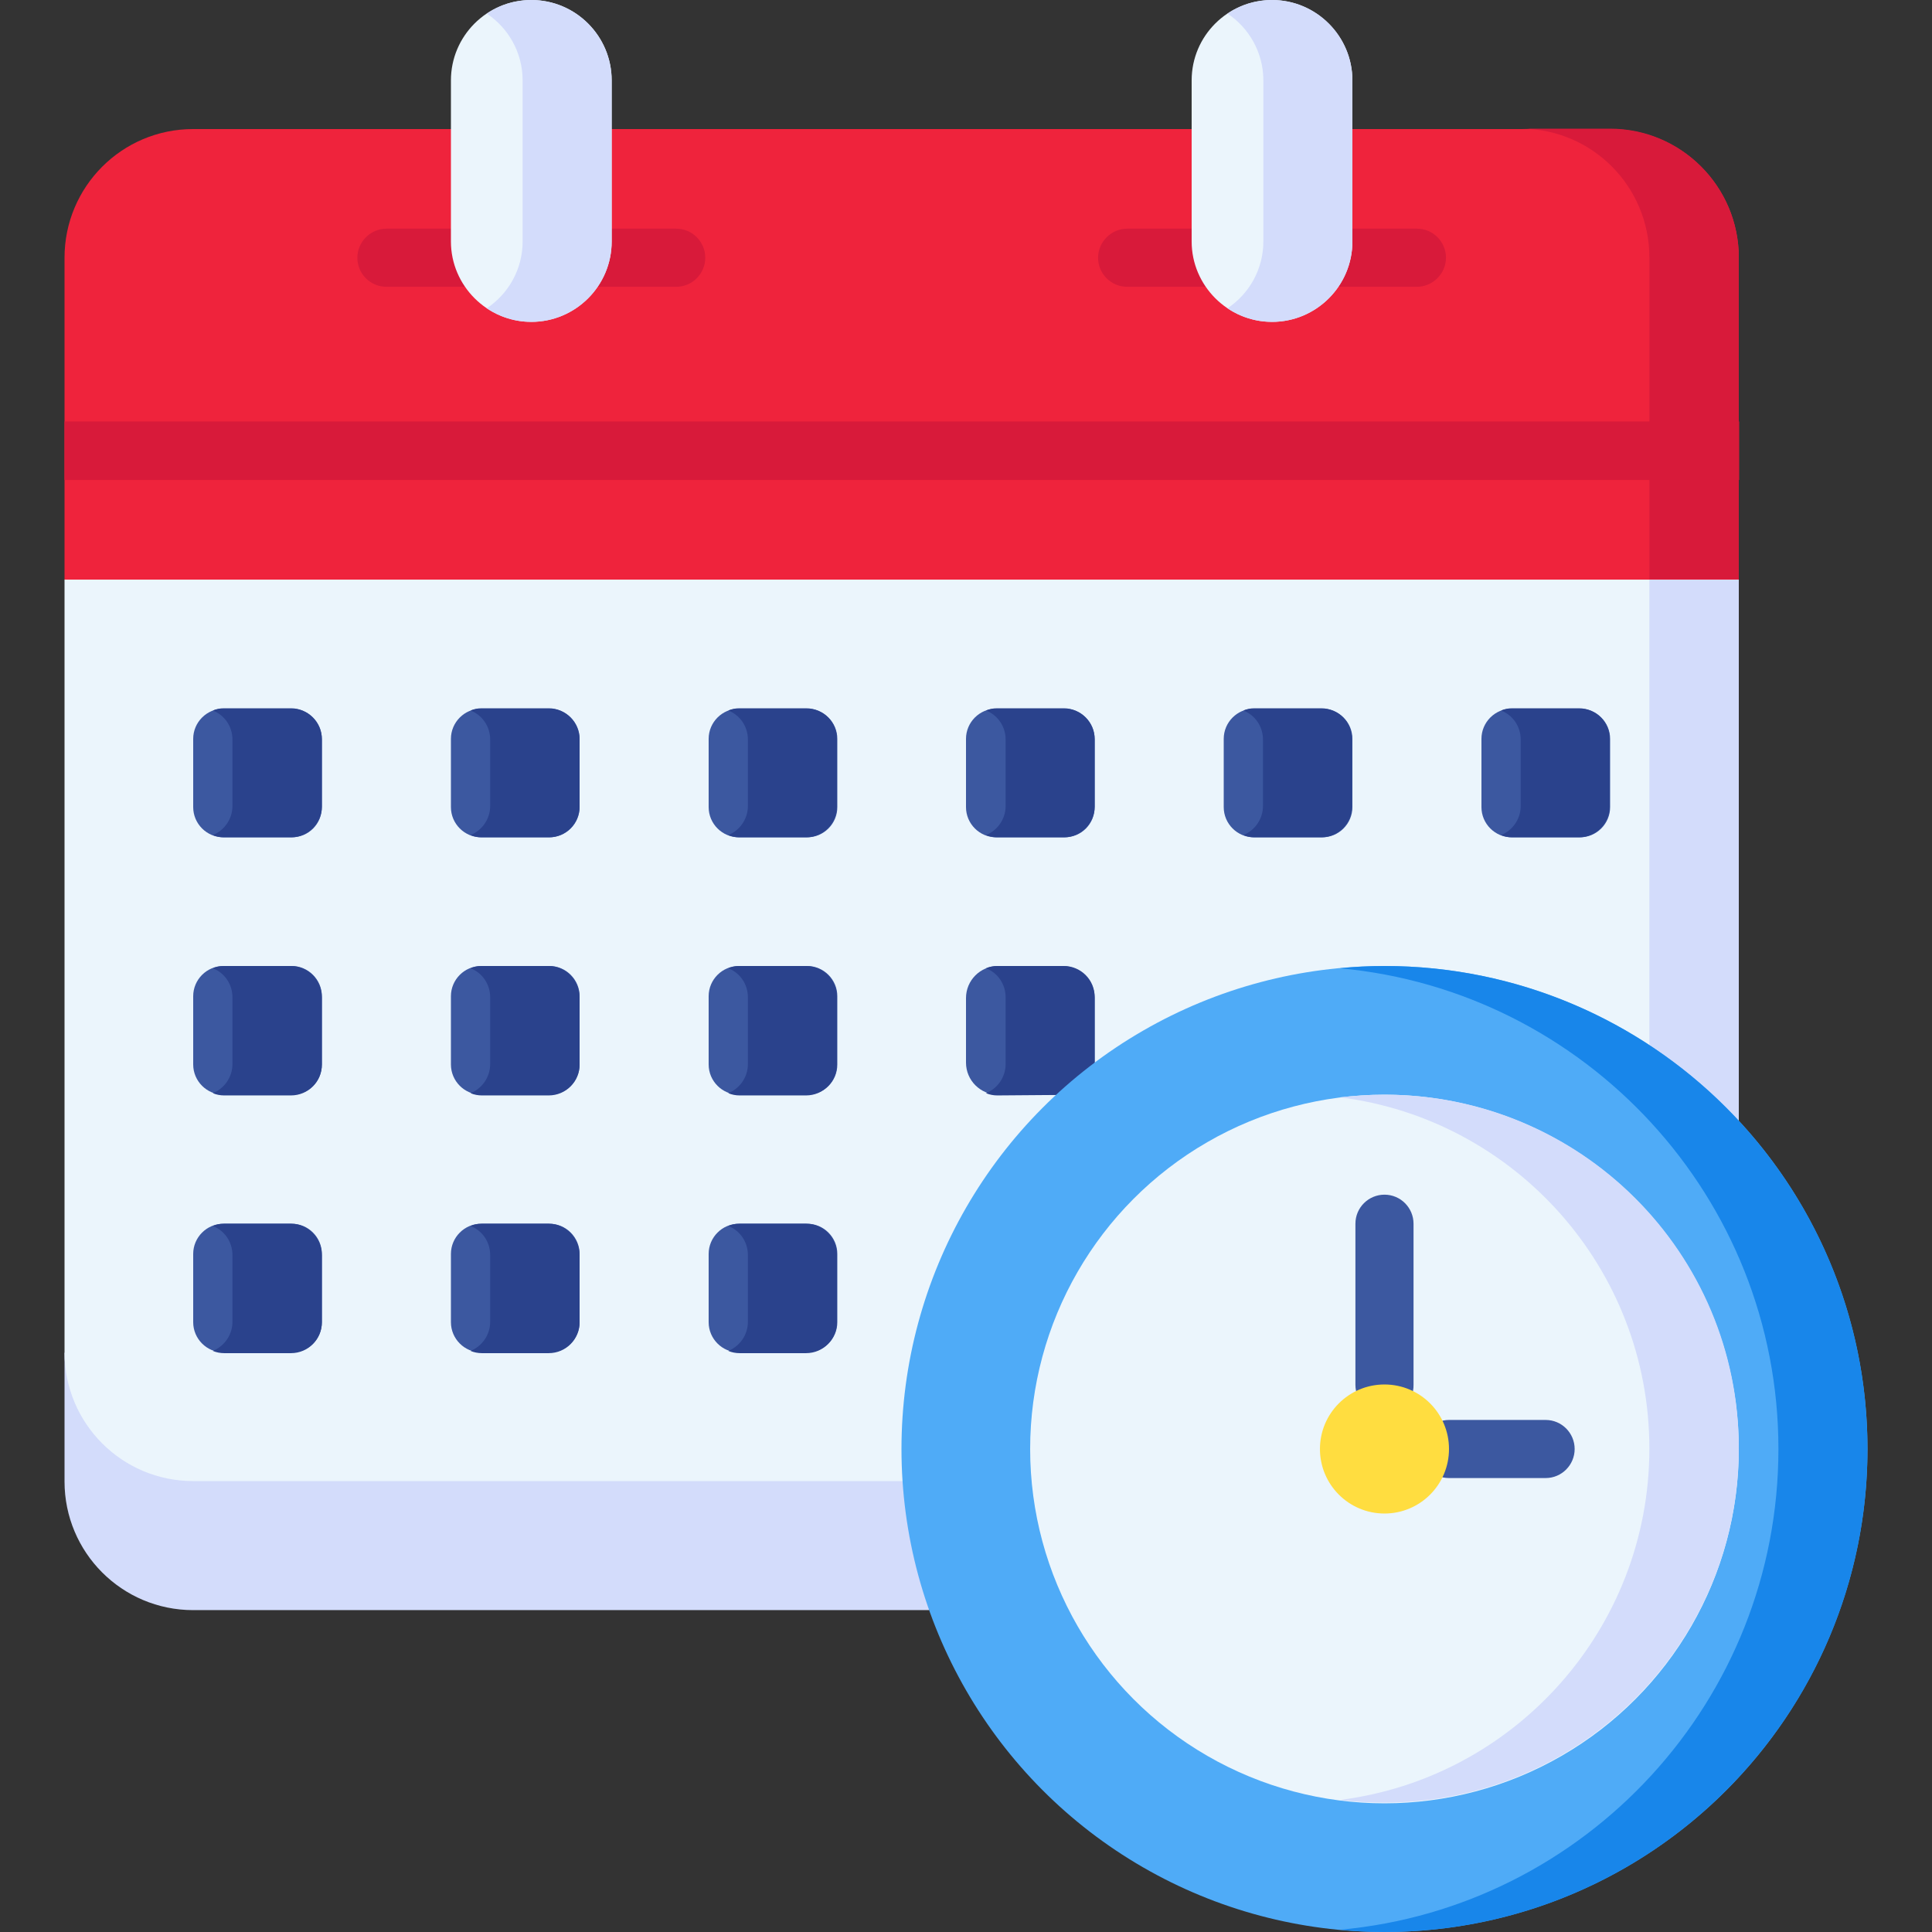 <?xml version="1.0" encoding="utf-8"?>
<!-- Generator: Adobe Illustrator 27.2.0, SVG Export Plug-In . SVG Version: 6.00 Build 0)  -->
<svg version="1.1" id="Capa_1" xmlns="http://www.w3.org/2000/svg" xmlns:xlink="http://www.w3.org/1999/xlink" x="0px" y="0px"
	 viewBox="0 0 512 512" style="enable-background:new 0 0 512 512;" xml:space="preserve">
<rect x="0" y="0" width="512" height="512" fill="#333333" stroke="none"/>
<style type="text/css">
	.st0{fill:#D3DCFB;}
	.st1{fill:#EBF5FC;}
	.st2{fill:#3C58A0;}
	.st3{fill:#2A428C;}
	.st4{fill:#EF233C;}
	.st5{fill:#D81A3A;}
	.st6{fill:#4FABF7;}
	.st7{fill:#1886EA;}
	.st8{fill:#FFDD40;}
</style>
<g>
	<g>
		<path class="st0" d="M246.2,426.7h-195c-18.9,0-34.1-15.3-34.1-34.1v-34.1h262L246.2,426.7z"/>
		<path class="st1" d="M460.8,153.6V297v95.5H51.2c-18.9,0-34.1-15.3-34.1-34.1V153.6L256,68.3L460.8,153.6z"/>
		<g>
			<path class="st2" d="M77.3,221.9H59.2c-4.4,0-8-3.6-8-8v-18.1c0-4.4,3.6-8,8-8h18.1c4.4,0,8,3.6,8,8v18.1
				C85.3,218.3,81.8,221.9,77.3,221.9z"/>
			<path class="st2" d="M145.6,221.9h-18.1c-4.4,0-8-3.6-8-8v-18.1c0-4.4,3.6-8,8-8h18.1c4.4,0,8,3.6,8,8v18.1
				C153.6,218.3,150,221.9,145.6,221.9z"/>
			<path class="st2" d="M213.9,221.9h-18.1c-4.4,0-8-3.6-8-8v-18.1c0-4.4,3.6-8,8-8h18.1c4.4,0,8,3.6,8,8v18.1
				C221.9,218.3,218.3,221.9,213.9,221.9z"/>
			<path class="st2" d="M282.1,221.9H264c-4.4,0-8-3.6-8-8v-18.1c0-4.4,3.6-8,8-8h18.1c4.4,0,8,3.6,8,8v18.1
				C290.1,218.3,286.6,221.9,282.1,221.9z"/>
			<path class="st2" d="M350.4,221.9h-18.1c-4.4,0-8-3.6-8-8v-18.1c0-4.4,3.6-8,8-8h18.1c4.4,0,8,3.6,8,8v18.1
				C358.4,218.3,354.8,221.9,350.4,221.9z"/>
			<path class="st2" d="M418.7,221.9h-18.1c-4.4,0-8-3.6-8-8v-18.1c0-4.4,3.6-8,8-8h18.1c4.4,0,8,3.6,8,8v18.1
				C426.7,218.3,423.1,221.9,418.7,221.9z"/>
			<path class="st2" d="M77.3,290.1H59.2c-4.4,0-8-3.6-8-8V264c0-4.4,3.6-8,8-8h18.1c4.4,0,8,3.6,8,8v18.1
				C85.3,286.6,81.8,290.1,77.3,290.1z"/>
			<path class="st2" d="M145.6,290.1h-18.1c-4.4,0-8-3.6-8-8V264c0-4.4,3.6-8,8-8h18.1c4.4,0,8,3.6,8,8v18.1
				C153.6,286.6,150,290.1,145.6,290.1z"/>
			<path class="st2" d="M213.9,290.1h-18.1c-4.4,0-8-3.6-8-8V264c0-4.4,3.6-8,8-8h18.1c4.4,0,8,3.6,8,8v18.1
				C221.9,286.6,218.3,290.1,213.9,290.1z"/>
			<path class="st2" d="M290.1,290.1v-25.6c0-4.7-3.8-8.5-8.5-8.5h-17.1c-4.7,0-8.5,3.8-8.5,8.5v17.1c0,4.7,3.8,8.5,8.5,8.5
				L290.1,290.1z"/>
			<path class="st2" d="M77.3,358.4H59.2c-4.4,0-8-3.6-8-8v-18.1c0-4.4,3.6-8,8-8h18.1c4.4,0,8,3.6,8,8v18.1
				C85.3,354.8,81.8,358.4,77.3,358.4z"/>
			<path class="st2" d="M145.6,358.4h-18.1c-4.4,0-8-3.6-8-8v-18.1c0-4.4,3.6-8,8-8h18.1c4.4,0,8,3.6,8,8v18.1
				C153.6,354.8,150,358.4,145.6,358.4z"/>
			<path class="st2" d="M213.9,358.4h-18.1c-4.4,0-8-3.6-8-8v-18.1c0-4.4,3.6-8,8-8h18.1c4.4,0,8,3.6,8,8v18.1
				C221.9,354.8,218.3,358.4,213.9,358.4z"/>
		</g>
		<path class="st3" d="M418.4,187.7h-17.6c-1.1,0-2.1,0.2-3,0.6c3.1,1.2,5.2,4.2,5.2,7.7v17.6c0,3.5-2.2,6.5-5.2,7.7
			c0.9,0.4,2,0.6,3,0.6h17.6c4.6,0,8.2-3.7,8.2-8.2V196C426.7,191.4,423,187.7,418.4,187.7z"/>
		<path class="st3" d="M350.1,187.7h-17.6c-1.1,0-2.1,0.2-3,0.6c3.1,1.2,5.2,4.2,5.2,7.7v17.6c0,3.5-2.2,6.5-5.2,7.7
			c0.9,0.4,2,0.6,3,0.6h17.6c4.6,0,8.2-3.7,8.2-8.2V196C358.4,191.4,354.7,187.7,350.1,187.7z"/>
		<path class="st3" d="M281.9,187.7h-17.6c-1.1,0-2.1,0.2-3,0.6c3.1,1.2,5.2,4.2,5.2,7.7v17.6c0,3.5-2.2,6.5-5.2,7.7
			c0.9,0.4,2,0.6,3,0.6h17.6c4.6,0,8.2-3.7,8.2-8.2V196C290.1,191.4,286.4,187.7,281.9,187.7z"/>
		<path class="st3" d="M213.6,187.7H196c-1.1,0-2.1,0.2-3,0.6c3.1,1.2,5.2,4.2,5.2,7.7v17.6c0,3.5-2.2,6.5-5.2,7.7
			c0.9,0.4,2,0.6,3,0.6h17.6c4.6,0,8.2-3.7,8.2-8.2V196C221.9,191.4,218.2,187.7,213.6,187.7z"/>
		<path class="st3" d="M145.4,187.7h-17.7c-1.1,0-2.1,0.2-3,0.6c3.1,1.2,5.2,4.2,5.2,7.7v17.6c0,3.5-2.2,6.5-5.2,7.7
			c0.9,0.4,2,0.6,3,0.6h17.7c4.6,0,8.2-3.7,8.2-8.2V196C153.6,191.4,149.9,187.7,145.4,187.7z"/>
		<path class="st3" d="M77.1,187.7H59.4c-1.1,0-2.1,0.2-3,0.6c3.1,1.2,5.2,4.2,5.2,7.7v17.6c0,3.5-2.2,6.5-5.2,7.7
			c0.9,0.4,2,0.6,3,0.6h17.7c4.6,0,8.2-3.7,8.2-8.2V196C85.3,191.4,81.6,187.7,77.1,187.7z"/>
		<path class="st3" d="M77.1,256H59.4c-1.1,0-2.1,0.2-3,0.6c3.1,1.2,5.2,4.2,5.2,7.7v17.7c0,3.5-2.2,6.5-5.2,7.7
			c0.9,0.4,2,0.6,3,0.6h17.7c4.6,0,8.2-3.7,8.2-8.2v-17.7C85.3,259.7,81.6,256,77.1,256L77.1,256z"/>
		<path class="st3" d="M77.1,324.3H59.4c-1.1,0-2.1,0.2-3,0.6c3.1,1.2,5.2,4.2,5.2,7.7v17.7c0,3.5-2.2,6.5-5.2,7.7
			c0.9,0.4,2,0.6,3,0.6h17.7c4.6,0,8.2-3.7,8.2-8.2v-17.7C85.3,328,81.6,324.3,77.1,324.3L77.1,324.3z"/>
		<path class="st3" d="M145.4,256h-17.7c-1.1,0-2.1,0.2-3,0.6c3.1,1.2,5.2,4.2,5.2,7.7v17.7c0,3.5-2.2,6.5-5.2,7.7
			c0.9,0.4,2,0.6,3,0.6h17.7c4.6,0,8.2-3.7,8.2-8.2v-17.7C153.6,259.7,149.9,256,145.4,256L145.4,256z"/>
		<path class="st3" d="M145.4,324.3h-17.7c-1.1,0-2.1,0.2-3,0.6c3.1,1.2,5.2,4.2,5.2,7.7v17.7c0,3.5-2.2,6.5-5.2,7.7
			c0.9,0.4,2,0.6,3,0.6h17.7c4.6,0,8.2-3.7,8.2-8.2v-17.7C153.6,328,149.9,324.3,145.4,324.3L145.4,324.3z"/>
		<path class="st3" d="M213.6,256H196c-1.1,0-2.1,0.2-3,0.6c3.1,1.2,5.2,4.2,5.2,7.7v17.7c0,3.5-2.2,6.5-5.2,7.7
			c0.9,0.4,2,0.6,3,0.6h17.6c4.6,0,8.2-3.7,8.2-8.2v-17.7C221.9,259.7,218.2,256,213.6,256L213.6,256z"/>
		<path class="st3" d="M290.1,290.1v-25.9c0-4.6-3.7-8.2-8.2-8.2h-17.6c-1.1,0-2.1,0.2-3,0.6c3.1,1.2,5.2,4.2,5.2,7.7v17.7
			c0,3.5-2.2,6.5-5.2,7.7c0.9,0.4,2,0.6,3,0.6L290.1,290.1L290.1,290.1z"/>
		<path class="st3" d="M213.6,324.3H196c-1.1,0-2.1,0.2-3,0.6c3.1,1.2,5.2,4.2,5.2,7.7v17.7c0,3.5-2.2,6.5-5.2,7.7
			c0.9,0.4,2,0.6,3,0.6h17.6c4.6,0,8.2-3.7,8.2-8.2v-17.7C221.9,328,218.2,324.3,213.6,324.3L213.6,324.3z"/>
		<path class="st0" d="M437.1,143.7V297v95.5h23.7V297V153.6L437.1,143.7z"/>
		<path class="st4" d="M460.8,153.6V68.3c0-18.9-15.3-34.1-34.1-34.1H51.2c-18.9,0-34.1,15.3-34.1,34.1v85.3H460.8z"/>
		<g>
			<g>
				<g>
					<path class="st5" d="M124.6,76h-22.2c-4.3,0-7.7-3.5-7.7-7.7s3.5-7.7,7.7-7.7h22.2c4.3,0,7.7,3.5,7.7,7.7S128.9,76,124.6,76z"
						/>
				</g>
				<g>
					<path class="st5" d="M179.2,76H157c-4.3,0-7.7-3.5-7.7-7.7s3.5-7.7,7.7-7.7h22.2c4.3,0,7.7,3.5,7.7,7.7S183.5,76,179.2,76z"/>
				</g>
				<g>
					<path class="st5" d="M320.9,76h-22.2c-4.3,0-7.7-3.5-7.7-7.7s3.5-7.7,7.7-7.7h22.2c4.3,0,7.7,3.5,7.7,7.7S325.2,76,320.9,76z"
						/>
				</g>
				<g>
					<path class="st5" d="M375.5,76h-22.2c-4.3,0-7.7-3.5-7.7-7.7s3.5-7.7,7.7-7.7h22.2c4.3,0,7.7,3.5,7.7,7.7S379.7,76,375.5,76z"
						/>
				</g>
			</g>
		</g>
		<path class="st1" d="M162.1,64c0,11.8-9.6,21.3-21.3,21.3s-21.3-9.6-21.3-21.3V21.3C119.5,9.6,129,0,140.8,0s21.3,9.6,21.3,21.3
			L162.1,64L162.1,64z"/>
		<path class="st1" d="M358.4,64c0,11.8-9.6,21.3-21.3,21.3s-21.3-9.6-21.3-21.3V21.3c0-11.8,9.6-21.3,21.3-21.3s21.3,9.6,21.3,21.3
			L358.4,64L358.4,64z"/>
		<path class="st0" d="M337.1,0c-4.4,0-8.4,1.3-11.8,3.6c5.7,3.8,9.5,10.3,9.5,17.7V64c0,7.4-3.8,13.9-9.5,17.7
			c3.4,2.3,7.5,3.6,11.8,3.6c11.8,0,21.3-9.6,21.3-21.3V21.3C358.4,9.6,348.9,0,337.1,0z"/>
		<path class="st0" d="M140.8,0c-4.4,0-8.4,1.3-11.8,3.6c5.7,3.8,9.5,10.3,9.5,17.7V64c0,7.4-3.8,13.9-9.5,17.7
			c3.4,2.3,7.5,3.6,11.8,3.6c11.8,0,21.3-9.6,21.3-21.3V21.3C162.1,9.6,152.6,0,140.8,0L140.8,0z"/>
		<path class="st5" d="M426.7,34.1H403c18.9,0,34.1,15.3,34.1,34.1v85.3h23.7V68.3C460.8,49.4,445.5,34.1,426.7,34.1L426.7,34.1z"/>
		<path class="st5" d="M17.1,111.7h443.8v15.5H17.1L17.1,111.7z"/>
	</g>
	<circle class="st6" cx="366.9" cy="384" r="128"/>
	<circle class="st1" cx="366.9" cy="384" r="93.9"/>
	<g>
		<g>
			<path class="st2" d="M366.9,374.7c-4.3,0-7.7-3.5-7.7-7.7v-42.7c0-4.3,3.5-7.7,7.7-7.7c4.3,0,7.7,3.5,7.7,7.7v42.7
				C374.7,371.2,371.2,374.7,366.9,374.7z"/>
		</g>
	</g>
	<g>
		<g>
			<path class="st2" d="M409.6,391.7H384c-4.3,0-7.7-3.5-7.7-7.7s3.5-7.7,7.7-7.7h25.6c4.3,0,7.7,3.5,7.7,7.7
				S413.9,391.7,409.6,391.7z"/>
		</g>
	</g>
	<path class="st7" d="M366.9,256c-4,0-7.9,0.2-11.8,0.6c65.1,6,116.2,60.8,116.2,127.4s-51,121.5-116.2,127.4
		c3.9,0.4,7.9,0.6,11.8,0.6c70.7,0,128-57.3,128-128S437.6,256,366.9,256z"/>
	<path class="st0" d="M366.9,290.1c-4,0-8,0.3-11.8,0.7c46.3,5.8,82,45.3,82,93.1s-35.8,87.3-82,93.1c3.9,0.5,7.8,0.7,11.8,0.7
		c51.8,0,93.9-42,93.9-93.9S418.8,290.1,366.9,290.1L366.9,290.1z"/>
	<circle class="st8" cx="366.9" cy="384" r="17.1"/>
</g>
</svg>
